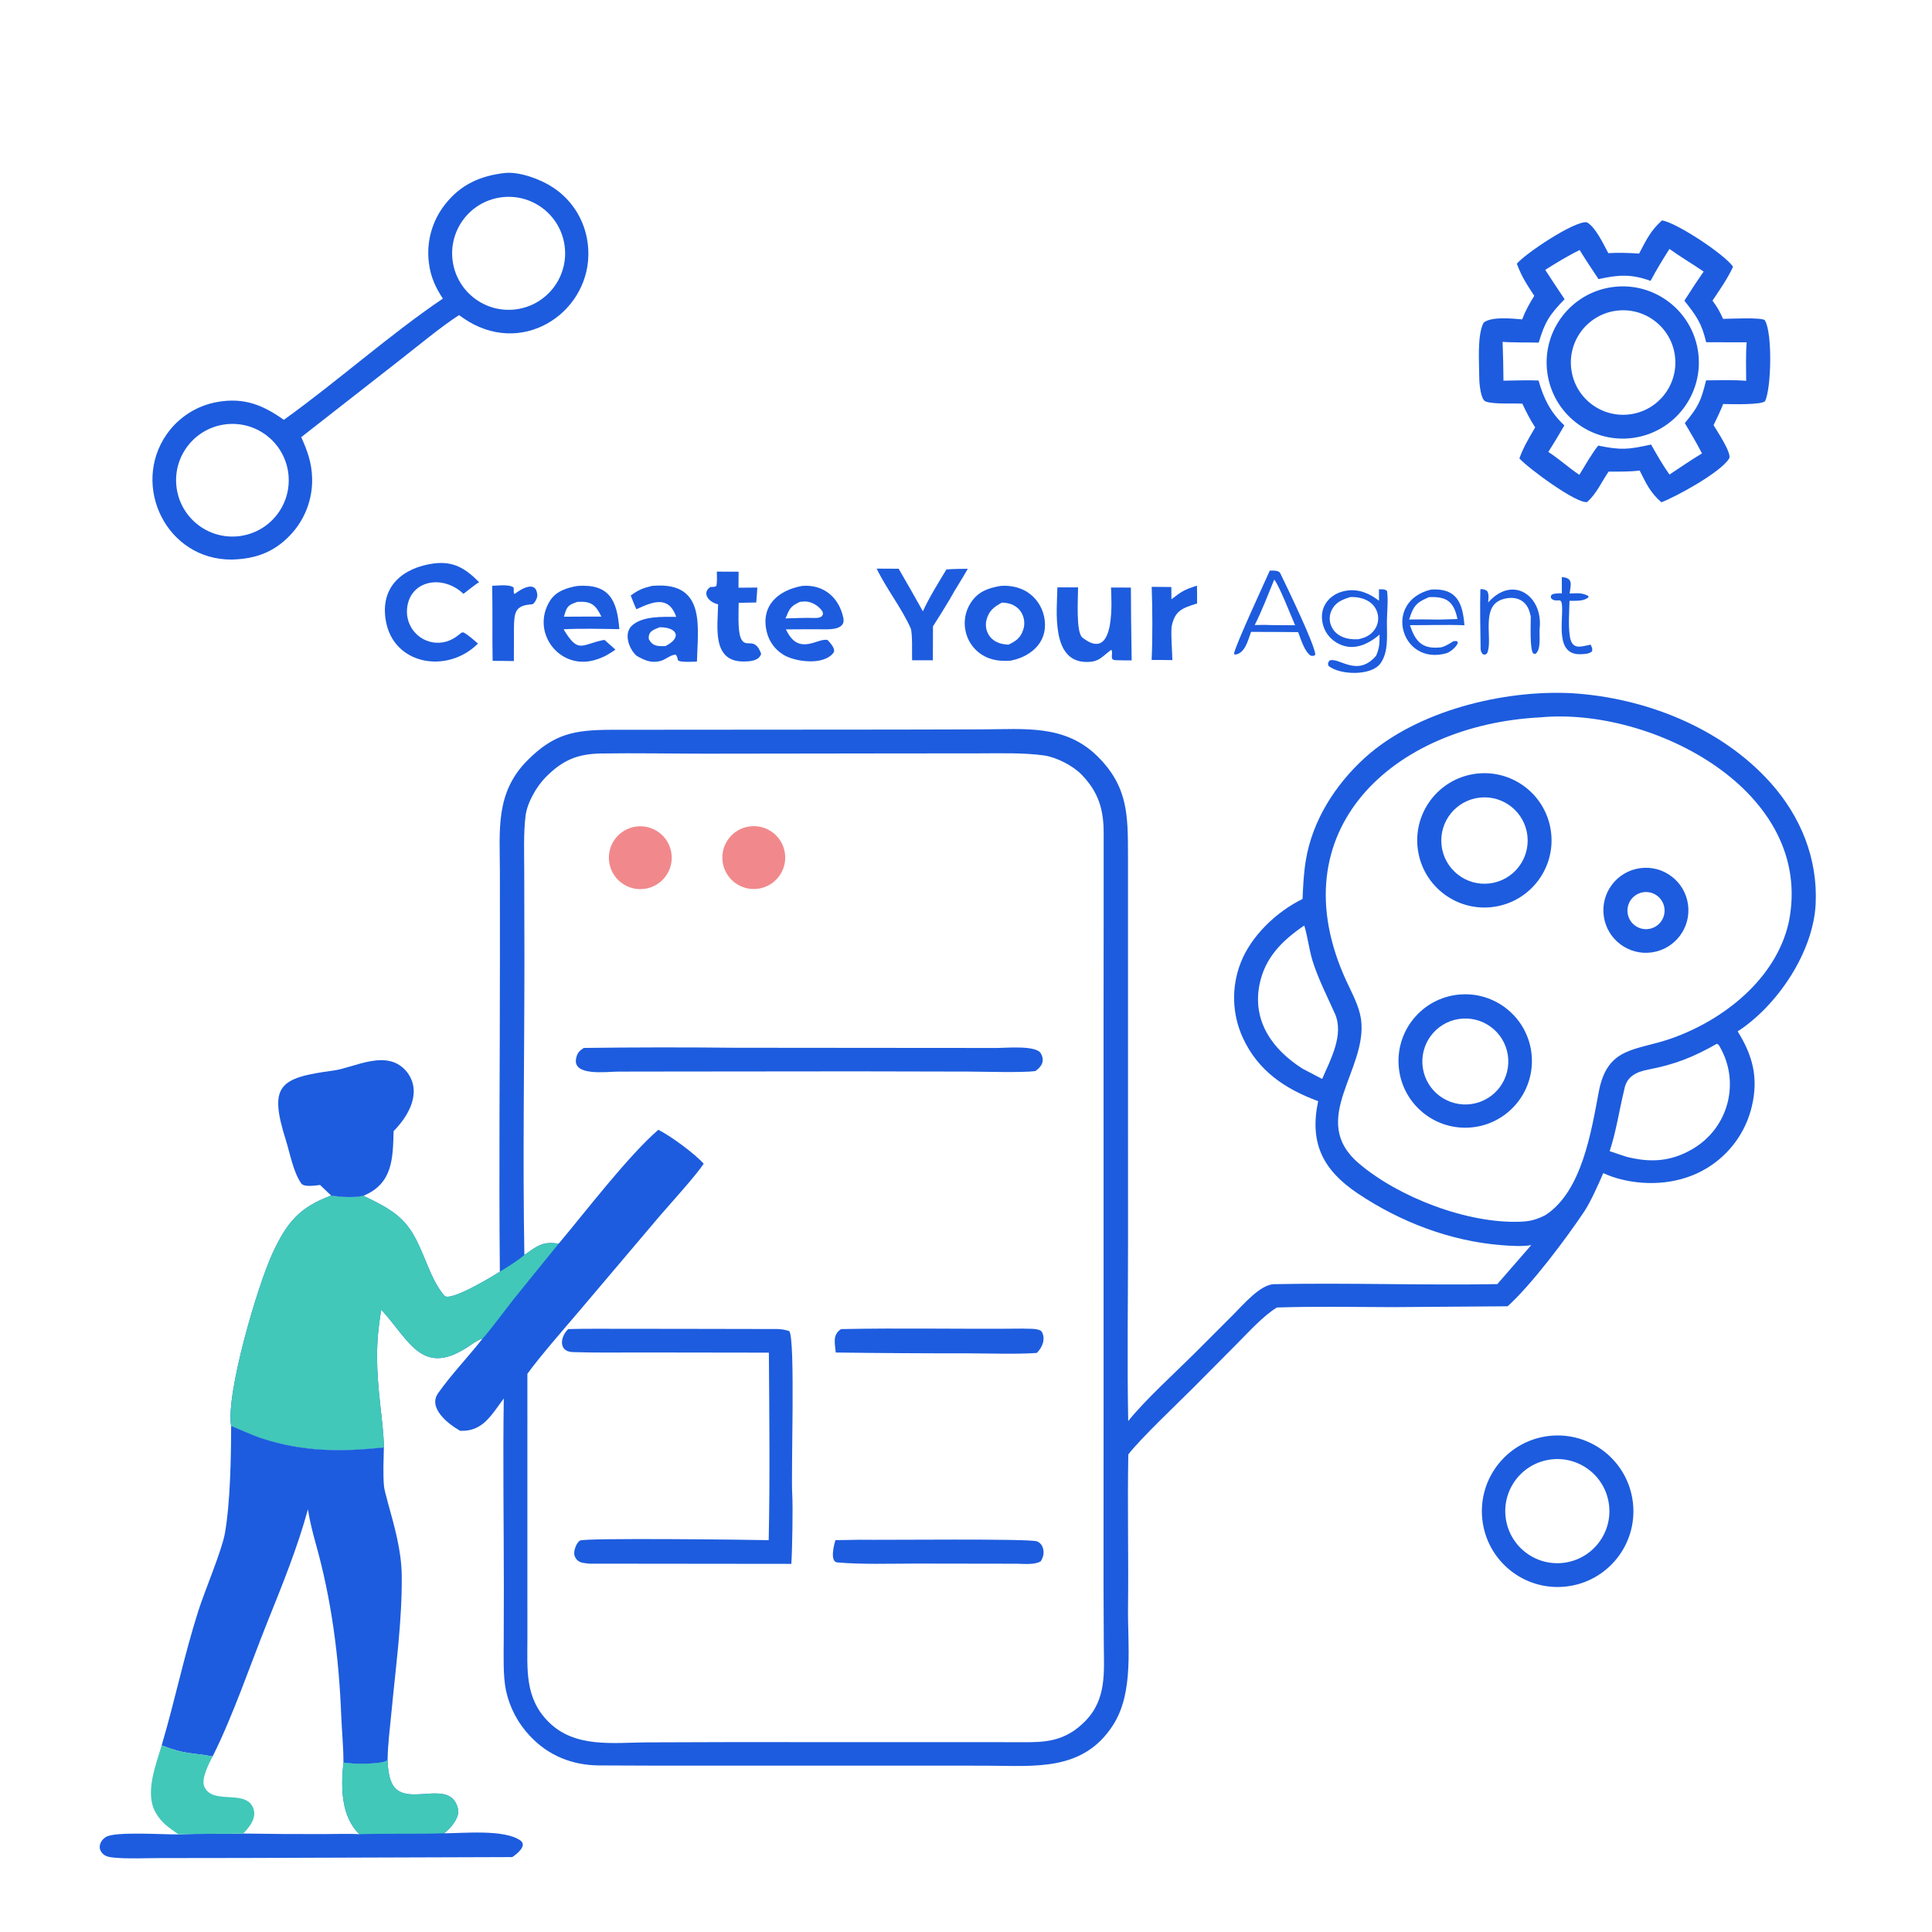 <?xml version="1.0" encoding="utf-8" ?><svg xmlns="http://www.w3.org/2000/svg" xmlns:xlink="http://www.w3.org/1999/xlink" width="381" height="381" viewBox="0 0 381 381"><path fill="#1D5CDE" transform="matrix(0.372 0 0 0.372 -0.001 -0.001)" d="M690.506 476.57C690.831 469.509 691.105 462.935 692.272 455.936C695.776 434.913 707.881 415.954 723.507 401.756C750.937 376.836 796.953 365.561 833.415 367.497C872.072 369.9 912.394 385.703 938.557 414.902C954.597 432.803 963.695 455.169 962.515 479.251C961.267 504.739 942.275 533.053 921.184 546.767C929.184 559.573 932.259 571.422 928.689 586.523C925.445 600.272 916.776 612.124 904.654 619.379C891.167 627.525 874.234 628.963 859.144 625.14C855.978 624.351 852.893 623.265 849.93 621.896C847.46 627.619 843.177 637.256 839.901 642.158C830.121 656.792 811.901 681.057 799.221 692.488L738.382 692.942C718.411 692.899 696.81 692.465 676.963 693.139C670.02 697.197 661.558 706.513 655.615 712.498L632.545 735.721C624.27 743.999 604.348 762.877 598.139 771.041C597.625 798.074 598.329 825.119 597.991 852.145C597.741 872.142 601.258 897.068 590.063 914.493C574.151 939.259 548.635 936.101 522.99 936.024L474.953 935.994L372.238 935.994C354.011 935.994 335.759 936.039 317.529 935.895C303.502 935.784 290.803 930.788 281.083 920.424C274.636 913.682 270.186 905.282 268.229 896.161C266.641 888.485 267.005 877.798 267.034 869.758L267.103 840.794C267.084 807.884 266.558 774.187 267.064 741.384C260.504 750.059 255.993 759.047 243.933 758.498C237.755 755.033 226.696 746.444 232.225 738.604C239.444 728.368 248.094 719.499 255.81 709.637C254.39 709.819 251.338 711.748 250.029 712.67C223.928 731.054 217.475 711 202.136 694.301C198.903 712.772 199.559 726.142 201.564 744.66C202.238 750.876 203.535 761.155 203.495 767.304C181.148 769.738 160.476 769.707 138.679 762.478C133.144 760.642 127.985 758.109 122.528 755.962C119.643 738.881 136.503 681.447 144.633 664.082C152.16 648.002 158.669 640.044 175.577 633.797C181.242 634.568 187.014 635.064 192.68 633.899C201.242 638.175 209.396 641.781 215.569 649.278C224.233 659.8 226.942 676.947 235.536 686.862C238.548 690.337 261.096 676.687 264.985 674.143C264.44 619.461 265.015 564.056 265.023 509.302L265.007 462.491C264.97 440.055 262.449 420.22 279.72 402.975C293.761 388.956 304.457 387.005 323.554 386.882L475.972 386.768L520.719 386.659C543.257 386.603 564.768 383.895 582.049 401.183C598.18 417.322 597.916 432.537 597.971 453.925L597.993 658.81C598.003 689.766 597.469 722.566 598.095 753.346C606.715 742.451 623.552 727.161 634.007 716.704L653.822 696.882C658.925 691.785 668.102 680.915 675.419 680.767C714.796 679.973 754.367 681.433 793.759 680.736L811.76 660.051C807.206 660.892 800.807 660.468 796.109 660.099C768.812 657.958 742.277 647.801 719.651 632.583C701.149 620.139 694.108 605.809 698.782 583.748C681.245 577.281 666.921 567.705 658.846 550.124C653.121 537.623 652.696 523.338 657.669 510.52C663.22 496.079 676.818 483.262 690.506 476.57ZM349.01 598.919C355.492 602.163 368.197 611.483 373.033 616.899C369.152 622.99 354.793 638.727 349.44 644.982L307.255 694.788C300.182 703.111 285.785 719.584 279.583 728.295L279.581 838.497L279.588 868.347C279.61 884.803 278.026 900.01 290.742 912.754C304.692 926.736 324.679 923.82 343.162 923.668L386.615 923.531L546.241 923.569C558.01 923.457 566.464 921.216 575.028 912.684C586.777 900.978 585.242 886.512 585.142 871.143L585.008 841.344L585.04 737.968L585.023 539.037C585.029 506.515 585.127 473.983 585.079 441.425C585.06 429.022 582.315 419.943 573.465 410.736C568.796 405.878 560.015 401.386 553.347 400.464C542.605 398.979 530.312 399.362 519.315 399.372L470.486 399.415L373.409 399.545C355.156 399.528 337.036 399.165 318.738 399.441C306.186 399.629 298.329 402.925 289.387 411.909C284.472 416.847 279.51 425.437 278.624 432.402C277.489 441.323 277.884 452.516 277.912 461.687L278.007 508.711C278.008 560.136 277.061 614.095 277.982 665.272C285.065 660.383 287.575 658.015 296.158 659.3C310.324 642.476 332.928 612.829 349.01 598.919ZM816.593 380.285C738.672 384.238 676.953 440.157 713.727 520.029C716.696 526.477 720.461 533.187 721.509 540.264C725.211 567.176 693.243 593.539 720.289 616.679C741.213 634.582 778 648.883 806.353 647.645C811.44 647.423 814.729 646.43 819.176 644.204C838.643 631.688 843.535 599.939 847.555 578.743C852.124 554.652 867.046 557.174 885.955 550.531C913.721 540.776 941.508 518.969 948.25 488.975C962.504 419.212 875.665 374.691 816.593 380.285ZM862.127 613.211C874.965 616.461 885.767 615.863 897.334 609.076C916.26 597.972 922.644 573.943 911.723 554.939C911.044 553.758 911.299 553.944 910.1 553.337C897.891 560.345 887.662 564.366 873.927 566.97C867.365 568.214 862.254 570.738 861.078 577.523C858.43 588.302 856.799 599.775 853.319 610.266C856.247 611.273 859.183 612.255 862.127 613.211ZM690.408 566.466L700.896 571.977C705.375 561.705 712.6 548.473 707.671 537.384C703.892 528.881 699.646 520.585 696.611 511.757C694.07 504.794 693.416 496.947 691.403 490.645C679.666 498.641 670.473 507.701 667.661 522.109C663.858 541.588 674.786 556.513 690.408 566.466Z"/><path fill="#1D5CDE" transform="matrix(0.372 0 0 0.372 -0.001 -0.001)" d="M301.234 704.572C305.822 704.46 310.515 704.402 315.106 704.408C347.438 704.45 379.776 704.452 412.105 704.551C414.146 704.557 416.518 705.001 418.434 705.675C421.711 710.205 419.268 780.906 419.983 792.184C420.4 798.762 419.985 822.074 419.501 829.042L312.375 828.93C310.244 828.672 307.572 828.65 305.985 827.026C304.899 825.914 304.313 824.549 304.418 822.983C304.551 821.003 305.694 817.83 307.449 816.695C309.829 815.156 399.273 816.256 407.503 816.479C408.204 784.42 407.817 749.216 407.599 717.076L339.379 716.98C327.467 716.99 315.486 717.169 303.591 716.771C296.016 716.517 296.852 708.774 301.234 704.572Z"/><path fill="#1D5CDE" transform="matrix(0.372 0 0 0.372 -0.001 -0.001)" d="M309.49 555.533C336.149 555.191 362.812 555.159 389.472 555.437L481.583 555.517L528.682 555.551C533.452 555.556 549.221 554.017 551.757 558.409C553.962 562.227 552.377 565.459 548.816 567.82C542.371 568.687 521.704 568.141 514.125 568.077L453.528 567.949L358.439 568.038L327.706 568.085C321.684 568.095 303.166 570.753 305.452 560.884C306.108 558.05 307.145 557.053 309.49 555.533Z"/><path fill="#1D5CDE" transform="matrix(0.372 0 0 0.372 -0.001 -0.001)" d="M445.851 704.583C477.92 703.907 510.411 704.671 542.497 704.322C544.716 704.554 551.118 703.907 552.34 706.129C554.411 709.895 552.522 714.435 549.61 717.224C539.993 717.975 523.223 717.457 513.219 717.437C489.828 717.456 466.437 717.312 443.048 717.004C442.605 711.968 441.222 707.703 445.851 704.583Z"/><path fill="#1D5CDE" transform="matrix(0.372 0 0 0.372 -0.001 -0.001)" d="M455.78 816.256C467.582 816.475 546.312 815.527 549.841 817.137C551.488 817.888 552.541 819.268 552.974 820.998C553.588 823.456 553.032 825.579 551.726 827.671C548.623 829.65 542.803 829.025 538.875 828.969L484.787 828.887C471.289 828.908 457.252 829.416 443.864 828.277C439.768 827.929 442.147 818.685 442.919 816.452C447.175 816.44 451.516 816.324 455.78 816.256Z"/><path fill="#F1898C" transform="matrix(0.372 0 0 0.372 -0.001 -0.001)" d="M397.608 438.078C406.712 436.983 414.991 443.449 416.134 452.548C417.277 461.647 410.855 469.96 401.763 471.152C392.601 472.352 384.212 465.871 383.06 456.703C381.908 447.536 388.434 439.181 397.608 438.078Z"/><path fill="#F1898C" transform="matrix(0.372 0 0 0.372 -0.001 -0.001)" d="M337.18 438.182C346.289 436.934 354.688 443.299 355.948 452.407C357.208 461.515 350.853 469.922 341.747 471.193C332.625 472.467 324.2 466.098 322.937 456.974C321.675 447.85 328.055 439.433 337.18 438.182Z"/><path fill="#41C8B9" transform="matrix(0.372 0 0 0.372 -0.001 -0.001)" d="M175.577 633.797C181.242 634.568 187.014 635.064 192.68 633.899C201.242 638.175 209.396 641.781 215.569 649.278C224.233 659.8 226.942 676.947 235.536 686.862C238.548 690.337 261.096 676.687 264.985 674.143C268.882 671.746 274.634 668.241 277.982 665.272C285.065 660.383 287.575 658.015 296.158 659.3C288.232 669.137 280.067 679.006 272.183 688.875C270.06 691.532 257.509 708.215 255.81 709.637C254.39 709.819 251.338 711.748 250.029 712.67C223.928 731.054 217.475 711 202.136 694.301C198.903 712.772 199.559 726.142 201.564 744.66C202.238 750.876 203.535 761.155 203.495 767.304C181.148 769.738 160.476 769.707 138.679 762.478C133.144 760.642 127.985 758.109 122.528 755.962C119.643 738.881 136.503 681.447 144.633 664.082C152.16 648.002 158.669 640.044 175.577 633.797Z"/><path fill="#1D5CDE" transform="matrix(0.372 0 0 0.372 -0.001 -0.001)" d="M781.599 410.287C801.034 407.358 819.166 420.732 822.108 440.165C825.049 459.598 811.688 477.739 792.257 480.694C772.808 483.652 754.645 470.275 751.7 450.823C748.756 431.372 762.145 413.218 781.599 410.287ZM789.747 468.321C802.215 466.789 811.121 455.497 809.707 443.015C808.292 430.533 797.085 421.521 784.591 422.818C771.928 424.132 762.768 435.522 764.202 448.172C765.635 460.822 777.111 469.874 789.747 468.321Z"/><path fill="#1D5CDE" transform="matrix(0.372 0 0 0.372 -0.001 -0.001)" d="M774.822 527.147C794.306 526.088 810.966 541.01 812.052 560.493C813.138 579.975 798.24 596.656 778.759 597.77C759.239 598.886 742.517 583.951 741.428 564.43C740.34 544.908 755.299 528.207 774.822 527.147ZM780.306 585.235C792.755 583.298 801.269 571.626 799.313 559.179C797.356 546.733 785.671 538.237 773.227 540.213C760.811 542.184 752.338 553.838 754.29 566.258C756.242 578.677 767.883 587.168 780.306 585.235Z"/><path fill="#1D5CDE" transform="matrix(0.372 0 0 0.372 -0.001 -0.001)" d="M869.47 460.235C881.773 458.553 893.118 467.138 894.843 479.435C896.568 491.731 888.023 503.107 875.733 504.876C863.381 506.653 851.936 498.056 850.202 485.698C848.468 473.339 857.106 461.925 869.47 460.235ZM874.753 492.338C880.013 491.15 883.339 485.952 882.214 480.678C881.088 475.404 875.929 472.017 870.643 473.081C867.167 473.78 864.336 476.294 863.23 479.662C862.124 483.031 862.915 486.733 865.299 489.357C867.684 491.98 871.295 493.119 874.753 492.338Z"/><path fill="#1D5CDE" transform="matrix(0.372 0 0 0.372 -0.001 -0.001)" d="M881.097 116.826C888.952 118.169 913.986 134.655 918.743 141.386C915.877 147.652 911.663 153.635 907.832 159.379C910.469 162.903 911.644 165.1 913.438 169.04C916.233 169.033 934.58 168.061 935.632 169.86C939.712 176.846 938.978 205.6 935.771 212.505C934.71 214.788 917.432 214.251 913.492 214.182C912.333 217.325 909.874 222.235 908.405 225.405C910.413 228.722 918.26 240.513 916.648 243.098C912 250.556 888.286 263.443 880.763 266.269C874.861 261.169 872.749 256.463 869.232 249.45C863.905 250.136 858.155 249.996 852.755 250.014C848.929 255.54 846.553 261.502 841.379 266.131C835.883 267.261 809.678 247.861 805.479 243.026C807.42 237.319 810.79 231.768 813.844 226.559C811.22 222.643 809.037 218.266 807.033 214.013C802.681 213.657 791.488 214.488 787.439 212.778C784.997 211.747 784.196 203.501 784.195 200.417C784.192 192.605 782.94 177.796 786.505 171.042C790.643 167.691 801.647 168.856 806.926 169.32C808.793 164.45 810.638 161.241 813.347 156.829C809.134 150.301 806.905 147.135 804.106 139.806C808.55 134.457 834.809 116.857 841.243 117.846C845.855 120.431 849.98 129.321 852.602 134.201C857.26 133.901 864.312 134.049 868.921 134.448C872.794 127.108 874.963 122.302 881.097 116.826ZM874.994 148.908C864.917 145.181 857.765 145.635 847.419 147.977C844.056 142.887 840.582 137.759 837.413 132.554C831.392 135.478 824.853 139.467 819.158 143.058C822.535 148.187 825.969 153.56 829.427 158.61C821.42 166.896 818.951 170.654 815.71 181.64C810.346 181.467 801.424 181.656 796.562 181.223C796.821 188.083 796.974 194.946 797.021 201.811C802.393 201.754 810.44 201.442 815.618 201.719C818.386 211.382 821.844 218.466 829.299 225.526C826.579 230.283 823.745 234.974 820.8 239.596C826.721 243.369 831.797 248.152 837.247 251.709C839.902 247.35 844.116 240.042 847.244 236.228C859.491 238.719 863.142 238.331 875.274 235.66C878.294 241.012 881.48 246.541 885.012 251.579C890.702 247.795 896.412 243.901 902.261 240.379C899.378 234.772 896.372 229.727 893.164 224.304C900.421 215.466 901.676 212.732 904.437 201.638C910.356 201.57 919.872 201.343 925.682 201.883C925.642 195.573 925.43 187.704 925.939 181.475L904.479 181.429C902.097 171.335 899.306 167.48 892.932 159.4C896.225 154.184 899.627 149.037 903.136 143.963C897.447 140.072 890.287 135.81 885.006 131.957C881.398 137.729 878.179 142.886 874.994 148.908Z"/><path fill="#1D5CDE" transform="matrix(0.372 0 0 0.372 -0.001 -0.001)" d="M854.81 152.187C876.973 149.171 897.36 164.758 900.261 186.936C903.161 209.115 887.467 229.42 865.274 232.204C843.244 234.968 823.121 219.415 820.242 197.4C817.363 175.385 832.811 155.181 854.81 152.187ZM864.757 219.552C879.847 217.176 890.164 203.033 887.82 187.938C885.475 172.843 871.354 162.496 856.254 164.809C841.11 167.129 830.725 181.302 833.077 196.441C835.428 211.58 849.623 221.935 864.757 219.552Z"/><path fill="#1D5CDE" transform="matrix(0.372 0 0 0.372 -0.001 -0.001)" d="M267.725 91.695C275.601 90.917 286.823 95.116 293.33 99.491C302.614 105.648 309.026 115.287 311.117 126.23C317.449 158.902 285.165 186.573 254.174 173.376C249.891 171.552 247.133 169.744 243.326 167.056C233.572 173.387 221.721 183.274 212.33 190.592L159.692 231.744C162.966 238.998 165.214 245.236 165.462 253.264C165.823 264.619 161.588 275.641 153.716 283.833C144.981 292.948 135.216 296.306 122.875 296.638C88.278 296.865 69.354 257.582 88.346 230.251C94.715 221.132 104.47 214.942 115.434 213.063C129.39 210.655 139.33 214.659 150.479 222.564C178.141 202.761 207.194 176.894 234.773 158.305C230.858 152.382 228.311 146.756 227.407 139.631C225.887 128.468 228.977 117.166 235.964 108.327C244.255 97.767 254.659 93.189 267.725 91.695ZM273.747 163.962C290.184 161.688 301.638 146.48 299.287 130.054C296.935 113.627 281.675 102.244 265.259 104.672C248.951 107.084 237.66 122.223 239.996 138.541C242.332 154.86 257.417 166.222 273.747 163.962ZM126.232 284.29C142.598 282.625 154.535 268.037 152.927 251.666C151.319 235.295 136.772 223.308 120.395 224.859C103.938 226.418 91.88 241.052 93.496 257.503C95.112 273.955 109.786 285.962 126.232 284.29Z"/><path fill="#1D5CDE" transform="matrix(0.372 0 0 0.372 -0.001 -0.001)" d="M122.528 755.962C127.985 758.109 133.144 760.642 138.679 762.478C160.476 769.707 181.148 769.738 203.495 767.304C203.371 773.814 203.007 780.87 203.524 787.358C203.746 790.14 204.873 793.351 205.488 796.079C209.016 808.891 212.827 821.813 212.969 835.225C213.224 859.287 209.809 883.305 207.566 907.22C206.771 915.735 205.578 924.536 205.466 933.041C203.247 935.564 185.276 935.235 182.071 934.343C182.095 926.134 181.205 917.489 180.888 909.384C179.67 878.265 175.763 847.99 167.301 817.995C165.898 813.022 164.101 805.794 163.332 800.671L163.25 800.086C157.729 820.432 149.606 840.304 141.745 859.9C132.8 882.197 123.403 909.923 112.714 931.129C100.41 928.892 98.476 930.164 85.697 925.278C92.641 901.906 97.588 877.632 105.134 853.985C108.563 843.238 117.598 821.993 119.21 812.932C122.067 796.882 122.51 772.547 122.528 755.962Z"/><path fill="#1D5CDE" transform="matrix(0.372 0 0 0.372 -0.001 -0.001)" d="M821.533 761.194C843.534 758.876 863.267 774.784 865.671 796.776C868.074 818.767 852.243 838.563 830.261 841.052C808.158 843.555 788.229 827.617 785.812 805.504C783.396 783.391 799.411 763.525 821.533 761.194ZM829.734 828.373C844.859 826.07 855.225 811.904 852.844 796.791C850.463 781.678 836.243 771.385 821.143 773.844C806.152 776.285 795.95 790.379 798.314 805.382C800.678 820.385 814.719 830.66 829.734 828.373Z"/><path fill="#1D5CDE" transform="matrix(0.372 0 0 0.372 -0.001 -0.001)" d="M205.466 933.041C205.594 937.789 206.225 944.859 209.823 948.28C218.542 956.571 239.236 943.167 242.817 959.064C243.809 963.47 238.795 969.464 235.4 971.872C245.389 971.885 267.497 969.608 275.925 975.72C279.621 978.4 274.044 982.891 271.557 984.486L128.802 984.951L84.514 985.009C76.716 985.015 68.597 985.47 60.837 984.806C58.408 984.599 55.901 984.328 54.182 982.378C53.174 981.235 52.686 979.897 52.928 978.364C53.232 976.436 54.538 974.843 56.16 973.829C61.064 970.76 87.003 972.609 94.629 972.464C106.118 971.923 117.47 972.347 128.946 971.999C142.939 972.225 156.935 972.321 170.931 972.286C176.257 972.293 185.516 972.006 190.525 972.352C180.659 962.797 180.699 947.099 182.071 934.343C185.276 935.235 203.247 935.564 205.466 933.041Z"/><path fill="#41C8B9" transform="matrix(0.372 0 0 0.372 -0.001 -0.001)" d="M205.466 933.041C205.594 937.789 206.225 944.859 209.823 948.28C218.542 956.571 239.236 943.167 242.817 959.064C243.809 963.47 238.795 969.464 235.4 971.872C220.541 972.361 205.591 971.889 190.525 972.352C180.659 962.797 180.699 947.099 182.071 934.343C185.276 935.235 203.247 935.564 205.466 933.041Z"/><path fill="#1D5CDE" transform="matrix(0.372 0 0 0.372 -0.001 -0.001)" d="M169.676 628.177C167.421 628.415 161.191 629.511 159.688 627.357C155.45 621.283 153.696 611.27 151.569 604.524C142.411 575.489 147.759 571.37 176.72 567.533C188.086 566.027 205.583 555.365 215.899 568.493C223.802 579.094 216.638 591.55 208.654 599.65C208.274 614.05 208.287 627.411 192.68 633.899C187.014 635.064 181.242 634.568 175.577 633.797L169.676 628.177Z"/><path fill="#41C8B9" transform="matrix(0.372 0 0 0.372 -0.001 -0.001)" d="M85.697 925.278C98.476 930.164 100.41 928.892 112.714 931.129C110.809 934.891 106.525 942.964 108.299 947.074C112.568 956.967 129.581 948.491 134.037 958.011C136.551 963.381 132.396 968.411 128.946 971.999C117.47 972.347 106.118 971.923 94.629 972.464C89.602 968.835 85.799 966.624 82.529 960.919C76.65 950.665 82.492 935.945 85.697 925.278Z"/><path fill="#1D5CDE" transform="matrix(0.372 0 0 0.372 -0.001 -0.001)" d="M530.256 310.625C535.114 310.18 540.424 311.21 544.569 313.837C549.108 316.763 552.301 321.369 553.452 326.645C556.249 339.341 547.659 347.798 535.868 350.216C530.611 350.657 525.302 350.063 520.724 347.221C516.157 344.393 512.954 339.811 511.866 334.551C510.748 329.382 511.739 323.982 514.618 319.546C518.588 313.536 523.672 311.843 530.256 310.625ZM534.604 341.762C538.463 339.9 540.948 338.302 542.405 333.942C543.388 331.046 543.134 327.873 541.704 325.169C539.522 321.136 535.542 319.511 531.127 319.459C527.105 321.67 524.258 323.641 522.995 328.532C522.281 331.201 522.669 334.046 524.073 336.426C526.391 340.273 530.348 341.559 534.604 341.762Z"/><path fill="#1D5CDE" transform="matrix(0.372 0 0 0.372 -0.001 -0.001)" d="M229.936 298.695C240.55 297.372 246.81 301.413 253.962 308.594C251.375 310.306 248.212 312.875 245.691 314.814C234.755 304.351 217.205 307.484 215.793 322.662C215.373 327.097 216.753 331.515 219.623 334.922C222.431 338.265 226.46 340.345 230.811 340.699C236.373 341.114 240.598 338.925 244.642 335.372L245.684 335.237C248.092 336.494 251.217 339.323 253.397 341.15C237.148 357.465 208.381 352.556 204.485 328.803C201.51 310.661 213.745 300.971 229.936 298.695Z"/><path fill="#1D5CDE" transform="matrix(0.372 0 0 0.372 -0.001 -0.001)" d="M345.658 310.586C346.778 310.493 347.901 310.436 349.025 310.415C374.004 309.916 369.917 332.965 369.459 350.728C367.299 350.789 364.651 350.939 362.531 350.802C357.616 350.486 360.344 349.505 358.14 346.982C354.842 347.397 352.983 349.777 349.611 350.533C344.904 351.588 341.246 349.844 337.392 347.598C333.404 343.977 330.465 335.841 335.031 331.627C340.588 326.498 351.232 327.004 358.502 327.018C354.445 315.512 346.118 318.959 337.37 322.977C336.364 320.932 335.239 317.873 334.362 315.694C338.836 312.523 340.457 311.927 345.658 310.586ZM352.77 342.511C361.811 337.903 358.887 332.511 349.741 332.516C346.534 333.787 343.565 334.618 343.934 338.741C345.924 342.7 348.794 342.61 352.77 342.511Z"/><path fill="#1D5CDE" transform="matrix(0.372 0 0 0.372 -0.001 -0.001)" d="M425.183 310.617C436.535 309.613 444.943 316.758 447.097 327.743C448.167 333.198 441.63 333.637 437.943 333.609C430.831 333.555 423.722 333.595 416.609 333.653C416.955 334.322 417.314 334.984 417.685 335.639C424.318 347.287 433.836 337.934 438.751 339.307C440.127 340.769 443.246 344.144 441.836 346.034C436.642 352.996 421.549 350.8 415.613 347.284C410.981 344.585 407.668 340.095 406.453 334.874C403.164 321.006 412.568 312.927 425.183 310.617ZM416.416 327.839C420.884 327.719 425.675 327.5 430.12 327.569C432.074 327.582 433.929 327.842 435.536 326.83C436.498 325.283 436.323 326.097 436.104 324.31C434.383 321.622 431.661 319.73 428.541 319.053C427.028 318.712 425.584 318.91 424.054 319.06C419.004 321.43 418.605 322.584 416.416 327.839Z"/><path fill="#1D5CDE" transform="matrix(0.372 0 0 0.372 -0.001 -0.001)" d="M306.005 310.633C323.203 309.334 327.158 318.425 328.325 333.532C318.625 333.395 308.405 333.074 298.762 333.61C306.762 346.912 308.168 341.561 320.09 339.262C320.27 339.294 320.45 339.325 320.63 339.356L326.27 344.404C322.507 346.969 319.932 348.522 315.43 349.858C296.503 355.477 281.133 335.033 291.599 318.428C294.739 313.445 300.413 311.621 306.005 310.633ZM298.962 326.937L312.625 326.865L318.808 326.865C315.727 320.62 313.501 318.617 306.054 319.073C300.868 320.827 300.45 321.666 298.962 326.937Z"/><path fill="#1D5CDE" transform="matrix(0.372 0 0 0.372 -0.001 -0.001)" d="M731.011 312.386C732.565 312.424 734.275 312.214 735.321 313.333C735.993 318.201 735.282 324.43 735.229 329.447C735.152 336.751 736.253 345.509 731.821 351.677C726.91 358.513 709.979 357.868 704.218 352.949C703.895 351.211 703.848 352.088 704.678 350.267C709.579 347.833 719.251 359.546 729.524 347.618C731.395 343.135 731.299 341.134 731.343 336.396C724.685 342.138 716.414 345.595 708.217 340.471C704.603 338.226 702.057 334.608 701.161 330.449C698.369 317.387 711.699 310.015 722.927 313.946C726.372 315.152 728.168 316.368 731.033 318.461L731.011 312.386ZM719.873 338.89C723.471 338.227 726.517 336.885 728.715 333.782C730.417 331.359 731.006 328.326 730.335 325.442C728.726 318.699 722.11 316.291 715.833 316.517C711.527 317.9 707.967 319.177 705.842 323.688C704.705 326.144 704.607 328.954 705.569 331.484C707.859 337.397 714.057 339.208 719.873 338.89Z"/><path fill="#1D5CDE" transform="matrix(0.372 0 0 0.372 -0.001 -0.001)" d="M560.557 311.384L571.518 311.378C571.517 316.747 570.244 335.203 573.818 338.012C591.954 352.266 589.08 316.542 588.978 311.452L599.511 311.494L599.617 327.684L599.917 350.084C596.962 350.102 594.159 350.087 591.204 349.961C587.875 349.819 590.477 346.089 589.078 344.471C583.944 348.306 582.674 351.082 575.55 350.912C557.133 350.472 560.287 323.691 560.557 311.384Z"/><path fill="#1D5CDE" transform="matrix(0.372 0 0 0.372 -0.001 -0.001)" d="M501.703 301.898C504.869 301.56 509.741 301.59 513.051 301.516C509.996 307.026 506.402 312.322 503.345 317.932C500.51 322.684 497.592 327.387 494.592 332.037L494.543 350.039L483.532 350.036C483.384 346.435 483.854 335.522 482.734 332.986C478.153 322.609 469.666 311.752 464.752 301.441L476.387 301.501C480.753 308.976 485.037 316.498 489.239 324.065C492.392 317.074 497.676 308.584 501.703 301.898Z"/><path fill="#1D5CDE" transform="matrix(0.372 0 0 0.372 -0.001 -0.001)" d="M673.157 302.485L673.603 302.472C675.27 302.436 677.988 302.439 678.677 303.861C681.486 309.665 697.535 342.686 697.247 347.16C695.911 347.923 696.643 347.695 694.919 347.61C691.662 345.649 689.598 338.871 688.189 335.107L678.875 335.027L663.221 334.977C661.558 339.467 660.027 346.528 654.623 347.05L654.18 346.492C654.847 342.246 670.381 308.728 673.157 302.485ZM665.149 331.341C668.804 331.215 671.714 331.263 675.375 331.406L686.58 331.464C684.292 326.348 678.215 310.532 675.503 307.244C672.497 314.575 668.692 324.47 665.149 331.341Z"/><path fill="#1D5CDE" transform="matrix(0.372 0 0 0.372 -0.001 -0.001)" d="M380.004 303.029L391.546 303.076L391.496 311.563L401.484 311.482C401.362 314.103 401.111 316.776 400.899 319.396L391.605 319.574C391.559 324.279 391.032 334.137 392.653 338.125C395.271 344.567 399.846 336.67 403.512 346.572C402.432 350.4 397.443 350.653 394.245 350.676C377.175 350.8 380.521 332.107 380.676 320.334C375.716 319.357 371.821 314.3 376.611 311.165C377.939 311.133 378.451 311.224 379.689 310.751C380.278 308.966 380.031 305.083 380.004 303.029Z"/><path fill="#1D5CDE" transform="matrix(0.372 0 0 0.372 -0.001 -0.001)" d="M758.571 312.556C772.371 311.596 775.413 319.78 776.326 331.468C767.725 331.101 756.293 331.44 747.45 331.423L747.717 332.182C750.67 340.84 754.685 344.253 764.109 343.148C766.617 342.439 768.353 341.221 770.591 339.887C772.476 339.885 771.839 339.513 772.885 340.492C772.517 342.693 768.766 345.742 766.772 346.305C742.666 353.115 732.858 318.818 758.571 312.556ZM747.02 328.43C752.322 328.293 757.338 328.367 762.631 328.457L772.635 328.172C770.728 318.955 766.958 316.092 757.506 316.564C752.54 318.828 750.1 319.91 748.009 325.483C747.652 326.456 747.323 327.439 747.02 328.43Z"/><path fill="#1D5CDE" transform="matrix(0.372 0 0 0.372 -0.001 -0.001)" d="M260.922 310.528C264.239 310.459 270.012 309.631 272.323 311.495L272.382 314.418L272.872 314.87C275.649 312.63 284.485 306.89 284.862 315.762C284.803 317.056 283.356 320.293 281.894 320.383C272.955 320.929 272.548 324.727 272.45 333.447L272.421 350.453C268.716 350.351 264.878 350.367 261.16 350.334C260.897 337.123 261.192 323.81 260.922 310.528Z"/><path fill="#1D5CDE" transform="matrix(0.372 0 0 0.372 -0.001 -0.001)" d="M620.999 317.702C626.683 313.314 627.774 312.651 634.548 310.461C634.627 313.563 634.592 316.795 634.602 319.91C626.756 322.405 622.724 323.623 621.074 332.387C620.713 337.581 621.395 344.412 621.498 349.943C617.833 349.876 614.168 349.853 610.503 349.872C611.069 338.606 610.943 322.444 610.543 311.1C614.015 311.102 617.486 311.131 620.957 311.188L620.999 317.702Z"/><path fill="#1D5CDE" transform="matrix(0.372 0 0 0.372 -0.001 -0.001)" d="M784.776 312.284C786.556 312.429 786.932 312.343 788.427 313.373C789.436 315.13 789.027 317.288 788.914 319.391C801.958 304.615 818.043 315.858 816.214 333.133C815.854 336.535 817.226 344.578 813.836 346.74L812.784 346.401C810.891 344.016 811.513 330.906 811.497 326.838C811.339 326.083 811.152 325.335 810.936 324.595C808.949 317.682 802.99 315.663 796.461 317.73C784.487 321.522 791.758 339.454 788.297 346.394C786.907 347.252 787.618 347.146 786.118 346.857C785.428 346.099 784.925 345.129 784.912 344.09C784.785 333.559 784.494 322.796 784.776 312.284Z"/><path fill="#1D5CDE" transform="matrix(0.372 0 0 0.372 -0.001 -0.001)" d="M827.955 305.918C834.112 306.416 832.701 309.713 832.108 314.632C836.05 314.505 838.365 314.094 841.9 315.855L842.128 316.597C839.567 318.857 835.501 318.44 832.032 318.521C831.9 324.294 831.343 331.435 832.175 337.126C833.283 344.698 837.734 342.893 843.235 341.735C844.016 343.68 844.255 343.426 844.009 345.213C842.608 346.658 840.289 346.686 838.37 346.798C824.297 347.622 828.651 329.843 828.075 321.2C827.721 315.882 825.562 319.972 822.358 317.303C822.01 315.907 821.936 316.554 822.534 315.29C824.254 314.403 826.02 314.586 827.977 314.564L827.955 305.918Z"/></svg>
